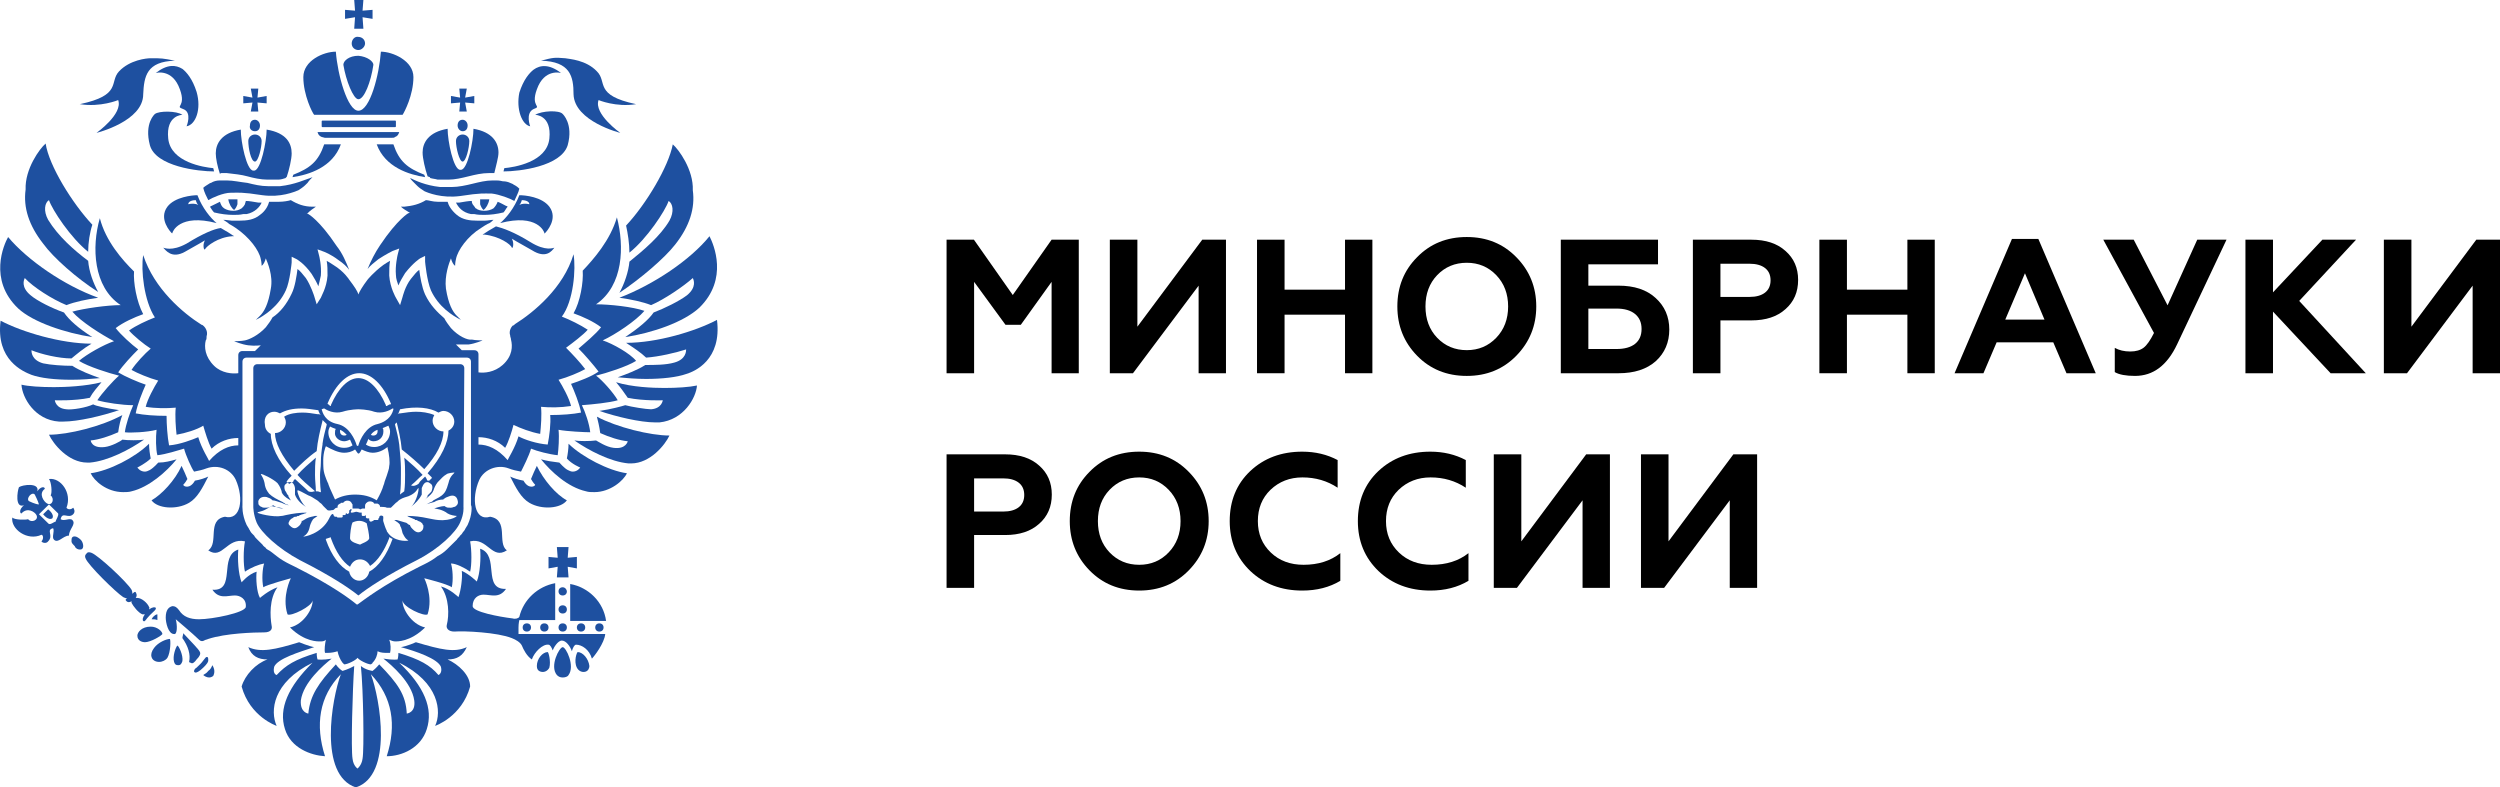 <?xml version="1.0" encoding="UTF-8"?> <svg xmlns="http://www.w3.org/2000/svg" width="254" height="80" viewBox="0 0 254 80" fill="none"><g clip-path="url(#clip0_257_9)"><path d="M57.171 59.666C56.916 59.666 56.747 59.833 56.747 60.083C56.747 60.333 56.916 60.5 57.171 60.5C57.425 60.5 57.594 60.333 57.594 60.083C57.594 59.916 57.425 59.666 57.171 59.666Z" fill="#1E50A0"></path><path d="M58.611 63.75C58.611 64 58.781 64.167 59.035 64.167C59.289 64.167 59.458 64 59.458 63.75C59.458 63.5 59.289 63.334 59.035 63.334C58.781 63.334 58.611 63.5 58.611 63.75Z" fill="#1E50A0"></path><path d="M57.171 63.334C56.916 63.334 56.747 63.5 56.747 63.75C56.747 64 56.916 64.167 57.171 64.167C57.425 64.167 57.594 64 57.594 63.75C57.594 63.5 57.425 63.334 57.171 63.334Z" fill="#1E50A0"></path><path d="M60.475 63.75C60.475 64 60.645 64.167 60.899 64.167C61.153 64.167 61.322 64 61.322 63.75C61.322 63.5 61.153 63.334 60.899 63.334C60.645 63.334 60.475 63.5 60.475 63.75Z" fill="#1E50A0"></path><path d="M56.578 55.583L56.662 56.667L55.73 56.583V57.75L56.662 57.583L56.578 58.667H57.764L57.679 57.583L58.611 57.75V56.583L57.679 56.667L57.764 55.583H56.578Z" fill="#1E50A0"></path><path d="M57.933 59.334V63.084H61.577C61.322 61.167 59.797 59.667 57.933 59.334Z" fill="#1E50A0"></path><path d="M57.171 61.5C56.916 61.5 56.747 61.667 56.747 61.917C56.747 62.167 56.916 62.333 57.171 62.333C57.425 62.333 57.594 62.167 57.594 61.917C57.594 61.667 57.425 61.5 57.171 61.5Z" fill="#1E50A0"></path><path d="M58.696 66.25C58.611 66.25 58.272 67.167 58.611 67.833C58.781 68.167 59.12 68.333 59.458 68.25C59.797 68.167 59.882 67.833 59.882 67.667C59.797 66.917 59.204 66.25 58.696 66.25Z" fill="#1E50A0"></path><path d="M55.646 66.25C55.137 66.25 54.544 66.917 54.544 67.667C54.544 67.917 54.629 68.167 54.968 68.25C55.306 68.333 55.646 68.167 55.815 67.833C55.984 67.167 55.73 66.25 55.646 66.25Z" fill="#1E50A0"></path><path d="M57.171 65.75C56.832 65.75 55.815 67.667 56.578 68.583C56.747 68.75 56.916 68.833 57.171 68.833C57.425 68.833 57.679 68.75 57.764 68.583C58.442 67.667 57.51 65.75 57.171 65.75Z" fill="#1E50A0"></path><path d="M52.68 63.75C52.68 63.333 52.765 63 52.765 63H56.408V59.25C54.629 59.583 53.188 60.917 52.765 62.667C52.68 62.833 52.341 62.917 52.087 62.833C50.731 62.667 48.02 62.167 48.02 61.583C48.02 60.75 48.613 60.417 49.121 60.417C49.884 60.417 50.731 60.833 51.409 59.833C48.952 59.917 50.816 56.417 48.782 55.75C48.867 56.667 48.782 58.25 48.443 59.083C48.443 59.083 47.681 58.333 46.918 58C47.003 58.667 46.833 60 46.579 60.667C46.579 60.667 45.732 59.833 44.8 59.583C45.647 60.75 45.647 62.5 45.393 63.5C45.308 63.833 45.562 64.167 46.156 64.167C47.172 64.083 50.562 64.25 52.002 64.833C52.426 65 52.849 65.25 53.019 65.583C53.188 66 53.527 66.667 54.036 67C54.29 66.25 55.137 65.417 55.73 65.5C55.9 65.5 56.069 65.833 56.154 66.083C56.239 65.833 56.662 65.083 57.086 65.083C57.51 65.083 57.933 65.667 58.103 66.167C58.188 65.833 58.357 65.5 58.526 65.5C59.12 65.5 59.882 66 60.136 66.917C60.391 66.667 61.407 65.333 61.492 64.417H52.68C52.68 64.5 52.68 64.167 52.68 63.75Z" fill="#1E50A0"></path><path d="M54.883 63.75C54.883 64 55.052 64.167 55.306 64.167C55.561 64.167 55.73 64 55.73 63.75C55.73 63.5 55.561 63.334 55.306 63.334C55.052 63.334 54.883 63.5 54.883 63.75Z" fill="#1E50A0"></path><path d="M53.103 63.75C53.103 64 53.273 64.167 53.527 64.167C53.781 64.167 53.951 64 53.951 63.75C53.951 63.5 53.781 63.334 53.527 63.334C53.273 63.334 53.103 63.5 53.103 63.75Z" fill="#1E50A0"></path><path d="M18.024 65.583C17.855 65.75 17.516 66.667 17.686 67.25C17.77 67.5 17.855 67.583 18.109 67.583C18.363 67.583 18.448 67.417 18.533 67.167C18.618 66.583 18.194 65.667 18.024 65.583Z" fill="#1E50A0"></path><path d="M21.16 68.167C20.99 68.417 20.736 68.5 20.651 68.583C20.736 68.667 20.99 68.833 21.244 68.833C21.414 68.833 21.583 68.75 21.668 68.667C21.922 68.167 21.668 67.75 21.583 67.583C21.498 67.75 21.414 68 21.16 68.167Z" fill="#1E50A0"></path><path d="M19.973 67C20.312 66.667 20.397 66.417 20.312 66.25C20.228 66 19.465 65.25 18.618 64.334C18.618 64.5 18.533 64.667 18.533 64.833C19.126 65.667 19.38 66.5 19.211 67.25C19.295 67.334 19.295 67.334 19.38 67.334C19.55 67.5 19.804 67.25 19.973 67Z" fill="#1E50A0"></path><path d="M21.16 67.083C21.16 66.917 21.16 66.833 21.075 66.75H20.99C20.905 66.75 20.821 66.917 20.736 67C20.651 67.083 20.567 67.25 20.397 67.417C20.228 67.583 20.143 67.667 19.973 67.833C19.804 67.917 19.719 68.083 19.719 68.167C19.719 68.167 19.719 68.167 19.719 68.25C19.804 68.333 19.804 68.333 19.889 68.333C19.973 68.333 20.228 68.25 20.651 67.833C21.075 67.417 21.16 67.25 21.16 67.083Z" fill="#1E50A0"></path><path d="M15.567 62.667C15.567 62.667 15.483 62.75 15.398 62.917C15.567 62.917 15.822 62.917 15.991 63C15.991 62.833 15.991 62.583 15.991 62.417C15.822 62.417 15.652 62.583 15.567 62.667Z" fill="#1E50A0"></path><path d="M17.855 62.917C17.855 62.917 19.634 64.417 20.227 65C20.397 65.167 20.567 65.167 20.736 65.083C20.821 65 20.99 65 21.16 64.917C22.939 64.333 25.82 64.25 26.837 64.25C27.515 64.25 27.684 63.917 27.599 63.583C27.43 62.583 27.345 60.833 28.192 59.667C27.26 60 26.413 60.75 26.413 60.75C26.074 60.167 25.989 58.75 26.074 58.083C25.227 58.333 24.549 59.167 24.549 59.167C24.21 58.333 24.125 56.75 24.21 55.833C22.176 56.5 24.041 60.083 21.583 59.917C22.261 60.917 23.108 60.5 23.871 60.5C24.379 60.5 25.057 60.833 24.973 61.667C24.888 62.25 21.583 62.917 20.227 62.917C19.295 62.917 18.618 62.667 18.194 62C17.94 61.667 17.77 61.583 17.516 61.583C17.177 61.667 16.838 61.917 16.838 62.75C16.838 63.25 17.092 64.417 17.686 64.417C18.024 64.5 18.024 63.5 17.855 62.917Z" fill="#1E50A0"></path><path d="M14.466 62.417C14.55 62.417 14.635 62.417 14.72 62.417C14.466 62.75 14.466 63 14.55 63.083C14.72 63.25 14.805 62.917 15.228 62.5C15.652 62.083 15.906 61.917 15.821 61.75C15.737 61.667 15.482 61.667 15.144 61.917C15.144 61.833 15.228 61.75 15.144 61.667C14.974 61.25 14.381 60.75 13.957 60.75C13.873 60.75 13.873 60.75 13.788 60.75C13.957 60.5 13.873 60.333 13.788 60.167C13.703 60.083 13.618 60.167 13.449 60.333C13.449 60.25 13.449 60.083 13.364 59.917C12.856 59.083 9.975 56.417 9.297 56.167C8.873 56 8.789 56.25 8.789 56.25C8.789 56.25 8.534 56.417 8.704 56.75C8.958 57.417 11.754 60.167 12.517 60.667C12.686 60.75 12.856 60.833 12.941 60.75C12.771 60.917 12.686 60.917 12.856 61.083C12.941 61.167 13.11 61.25 13.364 61.083C13.364 61.167 13.364 61.167 13.364 61.25C13.534 61.583 14.042 62.25 14.466 62.417Z" fill="#1E50A0"></path><path d="M16.499 64.417C16.499 64.167 15.991 63.666 15.313 63.666C14.381 63.666 13.957 64.25 13.957 64.583C13.957 65.167 14.55 65.25 14.72 65.25C15.313 65.25 16.415 64.583 16.499 64.417Z" fill="#1E50A0"></path><path d="M15.652 65.833C15.398 66.167 15.313 66.5 15.398 66.75C15.483 67.083 15.822 67.25 16.16 67.25C16.499 67.25 16.838 67.083 17.008 66.833C17.347 66.25 17.347 65 17.262 64.917C16.923 64.917 16.076 65.25 15.652 65.833Z" fill="#1E50A0"></path><path d="M7.348 52.833C7.094 52.583 6.501 53 6.162 52.75C6.331 51.917 6.925 52.75 7.433 52.25C7.687 52 7.518 51.667 7.433 51.583C7.179 51.833 6.84 51.75 6.755 51.583C7.348 50.083 6.162 48.5 4.976 48.667C5.23 49 5.315 50.083 5.145 50.333C5.569 50.667 5.315 51.417 4.806 51.167C4.467 51 3.874 50.167 4.552 49.667C4.552 49.417 4.128 49.417 3.79 49.917C4.044 49 2.264 49.25 1.925 49.5C1.756 49.917 1.502 51.667 2.434 51.333C1.925 51.75 2.01 52.167 2.18 52.167C2.773 51.5 3.535 52 3.705 52.333C3.959 52.833 3.196 53.167 2.857 52.75C2.603 52.833 1.502 52.833 1.248 52.583C1.078 53.75 2.773 55 4.213 54.333C4.383 54.333 4.467 54.75 4.213 55C4.298 55.167 4.722 55.25 4.891 55C5.484 54.417 4.637 53.833 5.399 53.667C5.569 54 5.23 54.583 5.484 54.833C5.908 55.25 6.416 54.417 7.009 54.417C7.009 53.75 7.772 53.25 7.348 52.833ZM2.942 50.917C2.942 50.917 2.688 50.75 3.027 50.333C3.366 50 3.535 50.25 3.535 50.25C3.535 50.25 3.874 50.917 3.959 51.25C3.62 51.25 2.942 50.917 2.942 50.917ZM5.654 53C5.484 53 5.06 53.417 4.891 53.167L3.959 52.25L4.976 51.25L5.908 52.167C5.993 52.417 5.654 52.833 5.654 53Z" fill="#1E50A0"></path><path d="M7.602 54.5C7.518 54.5 7.433 54.5 7.348 54.583C7.263 54.667 7.263 54.833 7.263 55C7.263 55.167 7.433 55.333 7.602 55.5C7.687 55.75 7.941 55.833 8.111 55.833C8.196 55.833 8.28 55.833 8.365 55.75C8.534 55.583 8.45 55.083 8.196 54.833C8.026 54.667 7.772 54.5 7.602 54.5Z" fill="#1E50A0"></path><path d="M4.891 51.75L4.383 52.25C4.383 52.25 4.891 52.917 5.315 52.667C5.569 52.25 4.891 51.75 4.891 51.75Z" fill="#1E50A0"></path><path d="M54.374 49.25C54.374 49.417 53.697 49.75 53.188 48.833C52.68 48.75 52.172 48.583 51.833 48.417C52.426 49.583 52.934 50.583 53.781 51.084C55.052 51.833 57.001 51.667 57.594 50.833C56.493 50.25 55.222 48.75 54.544 47.334C54.374 47.667 54.12 48.25 53.951 48.667C54.036 48.833 54.205 49.084 54.374 49.25Z" fill="#1E50A0"></path><path d="M66.152 31C67.508 30.417 69.457 29.083 70.389 28.25C70.474 28.417 70.813 29.167 69.796 30C69.033 30.583 67.508 31.333 66.406 31.75C65.898 32.5 64.881 33.333 63.526 34.25C66.237 33.833 69.457 32.75 71.067 31.25C74.032 28.333 72.507 24.833 72.084 24C70.135 26.417 66.406 28.917 62.932 30.25C64.119 30.417 65.305 30.667 66.152 31Z" fill="#1E50A0"></path><path d="M63.949 25.667C65.729 24.25 67.593 21.417 67.932 20.417C68.355 20.667 68.525 21.5 68.016 22.417C67.084 24 65.39 25.417 63.949 26.583C63.864 27.583 63.441 28.833 62.932 29.75C65.051 28.334 67.508 26.25 68.609 24.833C70.05 23 70.643 21.167 70.389 19.334C70.474 17.25 68.948 15.167 68.355 14.667C67.932 16.917 65.644 20.75 63.61 22.917C63.78 23.667 63.949 24.75 63.949 25.667Z" fill="#1E50A0"></path><path d="M62.593 38.833C63.017 39.333 63.441 39.917 63.78 40.417C65.39 40.75 67.338 40.667 67.338 40.667C67.338 40.667 67.254 41.5 66.152 41.583C65.644 41.583 64.119 41.333 63.526 41.167C63.271 41.25 62.085 41.583 60.899 41.75C62.594 42.333 65.051 42.917 66.576 42.917C66.745 42.917 66.83 42.917 67 42.917C69.457 42.667 70.728 40.417 70.813 39.167C70.05 39.333 68.779 39.417 67.508 39.417C66.322 39.417 64.203 39.333 62.593 38.833Z" fill="#1E50A0"></path><path d="M72.846 32.5C70.643 33.667 66.745 34.833 63.61 34.833C64.373 35.333 65.135 35.833 65.644 36.333C66.915 36.25 68.694 35.833 69.711 35.5C69.711 35.667 69.711 36.5 68.525 36.833C67.677 37.083 66.491 37.083 65.559 37.083C64.797 37.583 63.695 38 62.763 38.333C63.61 38.417 64.712 38.5 65.644 38.5C67.254 38.5 68.779 38.333 69.711 38C70.558 37.75 73.355 36.583 72.846 32.5Z" fill="#1E50A0"></path><path d="M60.984 44C61.916 44.417 62.932 44.75 63.78 44.833C63.78 44.833 63.61 45.667 62.339 45.5C61.577 45.417 60.729 44.833 60.56 44.75C59.967 44.833 58.781 44.833 58.357 44.75C59.797 45.75 62.001 46.917 63.865 47.084C63.949 47.084 64.034 47.084 64.119 47.084C66.068 47.084 67.593 45.167 68.016 44.25C66.068 44.25 62.678 43.417 60.645 42.334C60.729 42.667 60.899 43.334 60.984 44Z" fill="#1E50A0"></path><path d="M57.594 46.583C58.103 47.167 58.95 47.5 58.95 47.5C58.95 47.5 58.696 47.917 58.188 47.917C58.018 47.917 57.849 47.833 57.679 47.75C57.34 47.583 56.832 47 56.832 47C56.154 46.917 55.561 46.833 54.968 46.666C55.984 47.917 57.679 49.5 59.543 49.917C59.797 50 60.052 50 60.391 50C62.001 50 63.356 48.833 63.695 48.083C61.831 47.833 59.12 46.417 57.764 45.083C57.764 45.583 57.679 46.167 57.594 46.583Z" fill="#1E50A0"></path><path d="M45.478 67C46.41 67 47.003 66.667 47.426 65.75C46.156 66.333 44.8 66 42.258 65.25C42.258 65.25 41.326 65.667 40.733 65.75C42.258 66.167 44.461 66.917 44.8 67.75C44.969 68.417 44.546 68.583 44.546 68.583C43.698 67.583 42.682 67 40.478 66.333C40.478 66.75 40.394 67 40.394 67C40.394 67 39.97 67.083 38.953 66.917C39.801 67.583 41.834 69.333 42.088 71.167C42.258 72.417 41.326 72.5 41.326 72.5C41.241 70.583 40.394 69.417 38.53 67.5C38.53 67.5 38.191 67.917 37.852 68.167C37.852 68.167 37.174 68.083 36.666 67.667C36.92 70.167 37.005 76.167 36.835 77.083C36.75 77.75 36.327 78.083 36.327 78.083C36.327 78.083 35.903 77.833 35.818 77.083C35.649 76.083 35.818 70.083 35.988 67.667C35.395 68 34.801 68.167 34.801 68.167C34.378 67.917 34.124 67.5 34.124 67.5C32.344 69.417 31.497 70.667 31.327 72.5C31.327 72.5 30.48 72.417 30.565 71.167C30.819 69.333 32.853 67.583 33.7 66.917C32.768 67.083 32.26 67 32.26 67C32.26 67 32.175 66.75 32.175 66.333C29.972 67 29.04 67.583 28.108 68.583C28.108 68.583 27.684 68.5 27.854 67.75C28.192 66.917 30.395 66.25 31.921 65.75C31.412 65.667 30.395 65.25 30.395 65.25C27.938 66 26.498 66.333 25.227 65.75C25.566 66.667 26.244 67 27.175 67C25.989 67.417 24.888 68.583 24.549 69.75C25.396 72.833 28.108 73.75 28.108 73.75C27.43 72.25 27.684 69.333 31.751 67.333C29.294 69.75 28.277 72 28.955 74.083C29.548 76 31.582 76.75 33.022 76.833C32.005 73.667 32.429 70.75 34.632 68.5C33.7 71 32.344 78.75 36.157 80C39.97 78.75 38.614 71 37.682 68.5C39.885 70.833 40.309 73.667 39.292 76.833C40.818 76.833 42.766 76 43.359 74.083C44.037 72 43.105 69.75 40.563 67.333C44.63 69.333 44.885 72.333 44.207 73.75C44.207 73.75 46.918 72.833 47.766 69.75C47.766 68.583 46.579 67.5 45.478 67Z" fill="#1E50A0"></path><path d="M19.211 51.084C20.058 50.583 20.567 49.583 21.16 48.417C20.821 48.583 20.312 48.75 19.804 48.833C19.295 49.75 18.618 49.417 18.618 49.25C18.787 49.084 18.956 48.833 19.041 48.667C18.872 48.25 18.618 47.667 18.448 47.334C17.77 48.833 16.415 50.25 15.398 50.833C15.991 51.667 17.94 51.833 19.211 51.084Z" fill="#1E50A0"></path><path d="M9.382 34.25C7.941 33.333 7.009 32.5 6.501 31.75C5.315 31.333 3.79 30.583 3.112 30C2.095 29.167 2.434 28.417 2.519 28.25C3.366 29.167 5.315 30.417 6.755 31C7.602 30.666 8.789 30.417 9.975 30.25C6.501 29 2.773 26.417 0.824 24.083C0.4 24.833 -1.21 28.417 1.841 31.333C3.366 32.75 6.67 33.833 9.382 34.25Z" fill="#1E50A0"></path><path d="M9.975 29.667C9.467 28.75 9.043 27.583 8.958 26.5C7.518 25.417 5.908 24 4.891 22.333C4.383 21.417 4.552 20.583 4.976 20.333C5.315 21.333 7.179 24.167 8.958 25.583C8.958 24.667 9.128 23.583 9.382 22.833C7.348 20.667 4.976 16.833 4.637 14.583C4.044 15.083 2.519 17.167 2.603 19.25C2.349 21.083 2.942 22.917 4.383 24.75C5.399 26.167 7.857 28.333 9.975 29.667Z" fill="#1E50A0"></path><path d="M9.128 40.417C9.382 39.917 9.89 39.333 10.314 38.833C8.704 39.25 6.586 39.333 5.484 39.333C4.128 39.333 2.857 39.25 2.18 39.083C2.264 40.417 3.535 42.667 5.993 42.833C6.162 42.833 6.247 42.833 6.416 42.833C7.941 42.833 10.399 42.25 12.093 41.667C10.907 41.5 9.721 41.25 9.467 41.083C8.789 41.417 7.264 41.667 6.755 41.583C5.654 41.5 5.569 40.667 5.569 40.667C5.569 40.667 7.518 40.75 9.128 40.417Z" fill="#1E50A0"></path><path d="M3.196 38.083C4.128 38.417 5.569 38.583 7.264 38.583C8.28 38.583 9.297 38.5 10.144 38.417C9.212 38.083 8.111 37.667 7.348 37.167C6.416 37.167 5.145 37.083 4.383 36.917C3.196 36.583 3.196 35.75 3.196 35.583C4.213 36 5.993 36.417 7.264 36.417C7.772 36 8.45 35.417 9.297 34.917C6.247 34.917 2.264 33.75 0.061 32.583C-0.447 36.583 2.349 37.75 3.196 38.083Z" fill="#1E50A0"></path><path d="M8.873 47C8.958 47 9.043 47 9.128 47C10.992 46.833 13.195 45.667 14.635 44.667C14.212 44.75 12.941 44.75 12.432 44.667C12.263 44.833 11.331 45.333 10.653 45.417C9.297 45.583 9.212 44.75 9.212 44.75C10.06 44.667 11.076 44.333 12.008 43.917C12.093 43.25 12.263 42.583 12.432 42.167C10.314 43.333 6.925 44.167 4.976 44.167C5.399 45.083 6.925 47 8.873 47Z" fill="#1E50A0"></path><path d="M12.517 50C12.771 50 13.11 50 13.364 49.917C15.144 49.5 16.923 47.917 17.94 46.666C17.347 46.833 16.753 47 16.076 47C16.076 47 15.652 47.5 15.228 47.75C15.059 47.833 14.889 47.917 14.72 47.917C14.212 47.917 13.957 47.5 13.957 47.5C13.957 47.5 14.805 47.083 15.313 46.583C15.228 46.167 15.144 45.583 15.144 45.083C13.703 46.5 11.076 47.833 9.212 48.083C9.551 48.833 10.822 50 12.517 50Z" fill="#1E50A0"></path><path d="M35.733 4.417C35.733 4.833 36.072 5.083 36.411 5.083C36.75 5.083 37.089 4.75 37.089 4.417C37.089 4 36.75 3.75 36.411 3.75C36.072 3.667 35.733 4 35.733 4.417Z" fill="#1E50A0"></path><path d="M35.988 2.917H36.92L36.835 1.75L37.852 1.917V1L36.835 1.083L36.92 0H35.988L36.072 1.083L35.056 1V1.917L36.072 1.75L35.988 2.917Z" fill="#1E50A0"></path><path d="M32.683 13.917C32.768 13.917 32.937 14 33.022 14H39.801C39.97 14 40.055 14 40.139 13.917C40.394 13.833 40.478 13.667 40.563 13.417H32.26C32.344 13.75 32.514 13.833 32.683 13.917Z" fill="#1E50A0"></path><path d="M40.139 12.917C40.224 12.917 40.224 12.833 40.224 12.833V12.333C40.224 12.25 40.139 12.25 40.139 12.25H32.768C32.683 12.25 32.683 12.333 32.683 12.333V12.833C32.683 12.917 32.768 12.917 32.768 12.917H40.139Z" fill="#1E50A0"></path><path d="M40.902 11.667C41.072 11.417 42.004 9.667 42.004 7.833C42.004 6.167 39.885 5.25 38.699 5.25C38.53 7.583 37.598 11.25 36.411 11.25C35.31 11.25 34.293 7.583 34.123 5.25C32.853 5.25 30.819 6.167 30.819 7.833C30.819 9.667 31.751 11.5 31.921 11.667H40.902Z" fill="#1E50A0"></path><path d="M36.411 10.083C37.004 10.083 37.682 8.333 37.937 6.583C37.937 6.25 37.343 5.75 36.411 5.667C35.479 5.667 34.886 6.167 34.886 6.583C35.14 8.167 35.903 10.083 36.411 10.083Z" fill="#1E50A0"></path><path d="M47.172 37.417C47.172 37.167 47.003 37 46.749 37H26.159C25.905 37 25.735 37.167 25.735 37.417V51.5C25.735 51.5 25.735 52.25 26.074 53.083C26.498 54.083 28.277 55.75 30.48 56.917C33.615 58.5 35.479 59.75 36.411 60.5C37.343 59.75 39.208 58.5 42.343 56.917C44.63 55.75 46.325 54.083 46.749 53.083C47.172 52.167 47.088 51.5 47.088 51.5L47.172 37.417ZM40.224 42.5V42.583C40.478 43.583 40.733 44.667 40.818 45.667C41.665 46.333 42.427 47 43.105 47.667C44.376 46.25 45.054 44.917 45.054 43.833C44.461 43.833 43.953 43.333 43.953 42.75C43.953 42.5 44.037 42.333 44.122 42.167C43.529 41.917 42.851 41.833 42.258 41.833C41.749 41.833 41.241 41.917 40.648 42H40.563L40.394 42.083L40.478 42C40.563 41.833 40.563 41.75 40.648 41.583C42.343 41.25 43.698 41.417 44.546 41.917C44.715 41.833 44.885 41.75 45.054 41.75C45.647 41.75 46.156 42.25 46.156 42.833C46.156 43.25 45.901 43.583 45.562 43.75C45.562 44.917 44.885 46.417 43.444 48.083C43.529 48.167 43.614 48.25 43.698 48.333C43.783 48.417 43.783 48.417 43.868 48.5V48.583C43.783 48.667 43.698 48.75 43.614 48.833H43.529C43.529 48.833 43.529 48.833 43.444 48.833C43.359 48.75 43.359 48.75 43.359 48.667C43.275 48.583 43.275 48.5 43.19 48.417C43.02 48.583 42.851 48.75 42.682 48.917L42.512 49.167C42.258 49.333 42.004 49.417 41.834 49.333H41.749L41.834 49.25C42.258 48.917 42.597 48.5 42.936 48.25C42.427 47.667 41.749 47.083 41.072 46.5C41.156 47.083 41.156 47.667 41.156 48.25C41.156 48.75 41.156 49.333 41.072 49.917C40.987 50 40.818 50.083 40.733 50.167L40.648 50.25V50.167C40.733 49.5 40.733 48.833 40.733 48.25C40.733 48.083 40.733 47.833 40.733 47.667V47.5C40.733 47.083 40.648 45.917 40.563 45.167C40.478 44.5 40.309 43.833 40.139 43.167V43.083C40.224 43 40.309 42.917 40.394 42.833L40.224 42.5ZM33.276 41C34.123 39 35.31 37.917 36.496 37.917C37.682 37.917 38.869 39 39.716 41V41.083H39.631C39.546 41.083 39.462 41.167 39.292 41.25H39.208V41.167C38.445 39.417 37.428 38.417 36.411 38.417C35.395 38.417 34.378 39.417 33.615 41.167V41.25H33.531C33.446 41.083 33.276 41.083 33.276 41ZM32.937 41.5C33.191 41.667 33.954 42.083 34.801 41.833C35.564 41.583 36.411 41.583 36.411 41.583C36.411 41.583 37.343 41.583 38.021 41.833C38.869 42.083 39.631 41.667 39.885 41.5C39.97 41.5 39.97 41.5 39.97 41.583C39.885 41.917 39.631 42.75 38.36 43.083C37.174 43.333 36.581 44.667 36.411 45.25C36.411 45.333 36.327 45.333 36.242 45.25C36.072 44.667 35.479 43.333 34.293 43.083C33.022 42.833 32.768 41.917 32.683 41.583C32.853 41.5 32.937 41.5 32.937 41.5ZM34.971 44.833C35.14 44.833 35.395 44.75 35.564 44.667C35.649 44.833 35.733 45.083 35.818 45.25C35.564 45.417 35.31 45.5 34.971 45.5C34.039 45.5 33.361 44.75 33.361 43.917C33.361 43.667 33.446 43.5 33.531 43.333C33.7 43.417 33.869 43.5 34.123 43.583C34.039 43.667 34.039 43.833 34.039 43.917C33.954 44.417 34.463 44.833 34.971 44.833ZM34.547 43.833C34.547 43.75 34.547 43.75 34.547 43.667C34.801 43.75 35.056 44 35.225 44.167C35.14 44.25 35.056 44.25 34.971 44.25C34.717 44.25 34.547 44.083 34.547 43.833ZM34.971 46C35.31 46 35.733 45.917 36.072 45.667C36.157 45.75 36.327 46.083 36.411 46.083C36.581 46.083 36.666 45.75 36.75 45.667C37.089 45.833 37.513 46 37.852 46C38.445 46 38.953 45.75 39.377 45.417C39.377 45.417 39.377 45.417 39.377 45.5C39.546 46.167 39.631 47 39.546 47.333C39.546 47.667 39.377 48 39.292 48.333C39.123 48.75 39.038 49.083 39.038 49.083C39.038 49.083 39.038 49.167 38.953 49.333C38.869 49.667 38.614 50.25 38.275 50.833C37.598 50.417 36.92 50.25 36.072 50.25C35.31 50.25 34.632 50.417 34.039 50.75C33.785 50.167 33.531 49.667 33.446 49.417C33.361 49.25 33.361 49.167 33.361 49.167C33.361 49.167 33.191 48.833 33.022 48.333C32.937 48.083 32.853 47.75 32.853 47.417C32.853 47.167 32.768 46.333 33.022 45.583C33.022 45.5 33.107 45.417 33.107 45.333C33.7 45.667 34.378 46 34.971 46ZM37.937 44.833C38.53 44.833 38.953 44.417 38.953 43.833C38.953 43.667 38.953 43.583 38.869 43.5C39.038 43.417 39.292 43.333 39.462 43.25C39.546 43.417 39.631 43.667 39.631 43.833C39.631 44.75 38.869 45.417 38.021 45.417C37.682 45.417 37.428 45.333 37.174 45.167C37.259 45 37.343 44.833 37.428 44.583C37.513 44.75 37.767 44.833 37.937 44.833ZM37.682 44.167C37.852 43.917 38.106 43.75 38.36 43.667C38.36 43.75 38.36 43.75 38.36 43.833C38.36 44.083 38.191 44.25 37.937 44.25C37.852 44.25 37.767 44.25 37.682 44.167ZM27.853 41.833C28.108 41.833 28.277 41.917 28.447 42C29.04 41.667 29.718 41.5 30.65 41.5C31.158 41.5 31.666 41.583 32.259 41.667H32.344C32.344 41.75 32.429 41.917 32.514 42.083L32.599 42.167L32.429 42.083C32.344 42.083 32.344 42.083 32.259 42.083C31.751 42 31.243 41.917 30.734 41.917C30.141 41.917 29.379 42 28.87 42.333C28.955 42.5 29.04 42.667 29.04 42.917C29.04 43.5 28.531 44 27.938 44C27.938 45 28.616 46.333 29.887 47.833C30.565 47.167 31.327 46.417 32.175 45.833C32.259 44.833 32.514 43.75 32.768 42.75V42.667L32.853 42.75C32.937 42.833 33.022 42.917 33.107 43C33.107 43 33.107 43 33.191 43.083V43.167C33.022 43.833 32.853 44.417 32.768 45.083V45.167C32.683 45.667 32.599 46.333 32.599 47C32.599 47.5 32.514 47.917 32.514 48.25C32.514 48.75 32.514 49.25 32.599 49.917V50H32.514C32.344 49.917 32.259 49.917 32.175 49.917H32.09V49.833C32.09 49.417 32.005 48.833 32.005 48.25C32.005 47.667 32.005 47.083 32.09 46.5C31.412 47.083 30.734 47.667 30.226 48.25C30.65 48.75 31.243 49.25 31.921 49.833L32.005 49.917H31.921C31.751 50 31.497 50 31.327 49.917C30.819 49.417 30.395 49.083 29.972 48.667C29.887 48.75 29.802 48.833 29.802 48.917L29.718 49C29.633 49 29.548 49.083 29.379 49.167L29.294 49.083C29.294 49.083 29.209 49.083 29.209 49H29.124V48.917C29.294 48.667 29.463 48.5 29.633 48.333C28.192 46.75 27.515 45.25 27.515 44.083C27.175 43.917 26.921 43.583 26.921 43.167C26.752 42.333 27.26 41.833 27.853 41.833ZM39.885 54.75C39.292 56.417 38.445 57.583 37.513 58.083C37.428 58.583 37.005 59 36.496 59C35.988 59 35.564 58.583 35.479 58.083C34.547 57.583 33.7 56.5 33.107 54.833V54.75L33.615 54.583V54.667C34.123 56.083 34.801 57.083 35.564 57.583C35.733 57.167 36.072 56.833 36.581 56.833C37.089 56.833 37.428 57.167 37.598 57.5C38.36 57 39.038 56 39.546 54.667V54.583H39.631C39.631 54.667 39.716 54.667 39.885 54.75ZM35.564 54.667C35.564 54.333 35.649 53.417 35.818 53.083C35.988 53 36.242 52.917 36.496 52.917C36.75 52.917 37.005 53 37.259 53.167C37.343 53.5 37.513 54.333 37.513 54.667C37.513 55 36.666 55.25 36.581 55.333C36.327 55.25 35.564 55.083 35.564 54.667ZM46.41 51.333C46.325 51.417 46.24 51.5 46.156 51.5C46.071 51.5 45.986 51.583 45.817 51.583H45.732C45.562 51.583 45.393 51.583 45.308 51.5C45.224 51.5 45.224 51.417 45.139 51.417C44.885 51.417 44.291 51.583 44.122 51.667C44.207 51.667 44.969 51.75 45.478 52.167C45.732 52.333 46.24 52.417 46.41 52.417C46.41 52.5 45.562 53.083 43.953 52.75L43.529 52.667C42.766 52.5 42.088 52.417 41.326 52.417C41.41 52.417 41.495 52.5 41.495 52.5C41.665 52.583 41.919 52.667 42.088 52.75C42.088 52.75 42.173 52.75 42.173 52.833H42.258C42.343 52.833 42.427 52.833 42.427 52.917C42.512 52.917 42.597 53 42.682 53C42.766 53.083 42.936 53.167 42.936 53.25C42.936 53.333 43.02 53.333 43.02 53.417C43.02 53.583 43.02 53.667 42.936 53.833C42.682 54.167 42.343 54.167 42.004 53.833L41.919 53.75C41.834 53.667 41.749 53.583 41.665 53.417V53.333C41.665 53.333 41.665 53.333 41.58 53.333C41.41 53.25 41.326 53.083 41.156 53.083C40.902 53 40.563 52.917 40.309 52.833C40.224 52.833 40.139 52.833 40.055 52.833C40.309 53 40.563 53.167 40.648 53.333C40.648 53.333 40.648 53.333 40.648 53.417C40.818 53.667 40.818 53.917 40.902 54.167C41.156 54.667 41.241 54.75 41.495 54.917C41.241 55 39.97 55 39.377 54.083C39.377 54.083 39.292 54 39.292 53.917C39.123 53.583 39.038 53.25 38.953 53C38.869 52.75 39.038 52.5 38.869 52.417C38.699 52.333 38.614 52.417 38.614 52.417C38.53 52.5 38.53 52.5 38.53 52.5V52.583C38.53 52.667 38.445 52.667 38.445 52.667V52.75C38.445 52.75 38.445 52.833 38.36 52.833C38.36 52.833 38.36 52.833 38.275 52.833C38.191 52.833 38.191 52.833 38.106 52.833C38.106 52.833 38.106 52.833 38.021 52.833C38.021 52.833 37.937 52.833 37.937 52.917C37.852 52.917 37.767 53 37.682 53C37.598 53 37.513 52.917 37.513 52.833C37.513 52.75 37.513 52.75 37.513 52.667C37.428 52.667 37.428 52.667 37.343 52.667C37.259 52.667 37.259 52.667 37.174 52.583C37.174 52.5 37.174 52.417 37.174 52.417C37.174 52.333 37.174 52.333 37.174 52.333C37.089 52.417 37.089 52.417 37.005 52.417C36.92 52.417 36.92 52.417 36.835 52.417C36.75 52.417 36.75 52.333 36.75 52.25V52.167C36.75 52.167 36.75 52.167 36.75 52.083C36.75 52.083 36.75 52.083 36.666 52.083H36.581C36.496 52.083 36.327 52 36.242 52C36.242 52 36.242 52 36.157 52C36.072 52 35.903 52.083 35.818 52.083H35.649C35.649 52.083 35.649 52.083 35.649 52C35.649 52 35.649 52 35.649 51.917L35.733 51.833C35.733 51.833 35.733 51.833 35.733 51.75C35.649 51.75 35.649 51.75 35.564 51.75V51.833C35.564 51.833 35.564 51.833 35.479 51.833V52C35.479 52.083 35.479 52.167 35.395 52.167C35.31 52.25 35.31 52.25 35.225 52.167C35.225 52.167 35.14 52.167 35.14 52.083C35.14 52.083 35.056 52.083 35.056 52C35.056 52 35.056 52.083 35.14 52.083C35.14 52.167 35.14 52.167 35.14 52.25C35.056 52.333 35.056 52.333 34.971 52.333H34.801C34.801 52.417 34.886 52.417 34.801 52.5C34.801 52.583 34.717 52.583 34.632 52.583C34.547 52.583 34.547 52.583 34.463 52.583C34.463 52.583 34.463 52.583 34.378 52.583H34.293L34.208 52.5C34.208 52.5 34.123 52.5 34.039 52.5C34.039 52.5 33.954 52.5 33.954 52.417L33.869 52.333V52.25C33.7 52.083 33.446 52.667 33.446 52.667C32.683 54.25 30.819 54.583 30.819 54.5C30.819 54.5 31.243 54.333 31.412 53.75C31.497 53.417 31.497 53.333 31.666 53C31.666 52.917 31.751 52.917 31.751 52.833C31.836 52.667 32.09 52.583 32.259 52.417C32.175 52.417 32.09 52.417 32.005 52.417C31.751 52.5 31.497 52.5 31.158 52.667C30.988 52.75 30.904 52.833 30.734 52.917C30.734 52.917 30.734 52.917 30.65 52.917V53C30.65 53.083 30.565 53.167 30.48 53.333L30.395 53.417C30.056 53.75 29.802 53.75 29.463 53.417L29.379 53.333C29.294 53.25 29.294 53.083 29.379 53C29.379 52.917 29.463 52.833 29.548 52.75C29.633 52.667 29.718 52.667 29.802 52.583C29.887 52.5 29.972 52.5 30.056 52.5C30.141 52.5 30.141 52.5 30.226 52.417C30.226 52.417 30.311 52.417 30.395 52.417C30.395 52.417 30.395 52.333 30.48 52.333C30.565 52.333 30.65 52.25 30.734 52.25C30.819 52.25 30.904 52.167 30.988 52.167C30.988 52.167 31.073 52.167 31.158 52.083C30.48 52.083 29.802 52.167 29.04 52.333C28.955 52.333 28.785 52.417 28.616 52.417C27.769 52.583 26.159 52.167 26.159 52.083C26.159 52 26.582 52 27.006 51.75C27.345 51.583 27.515 51.417 27.769 51.333C28.192 51.667 28.701 51.667 28.785 51.667C28.616 51.583 27.853 51.5 27.599 51.417C27.599 51.417 27.515 51.5 27.43 51.5C27.26 51.583 27.091 51.583 26.921 51.583C26.837 51.583 26.667 51.583 26.582 51.5C26.498 51.5 26.413 51.417 26.328 51.333C26.244 51.25 26.244 51.167 26.244 50.917C26.328 50.583 26.667 50.417 27.091 50.5C27.345 50.583 27.515 50.667 27.599 50.75L27.684 50.833C27.938 50.833 28.277 51 28.616 51.083C28.955 51.25 29.209 51.333 29.379 51.333C29.294 51.333 29.209 51.25 29.124 51.25C29.04 51.25 28.955 51.167 28.955 51.167C28.87 51.083 28.785 51.083 28.701 51C28.192 50.75 27.684 50.5 27.345 50.167C27.091 49.833 27.006 49.667 26.921 49.333C26.837 48.583 26.498 48.25 26.498 48.167C26.582 48.083 27.769 48.667 28.192 49.083C28.447 49.417 28.531 49.667 28.616 49.917V50C28.701 50.25 28.955 50.5 29.379 50.75C29.463 50.75 29.463 50.833 29.548 50.833C29.463 50.667 29.379 50.583 29.294 50.417V50.333L29.209 50.25C29.209 50.25 29.124 50.167 29.124 50.083C29.04 50 29.04 49.917 28.955 49.833C28.87 49.583 28.87 49.333 28.955 49.25C29.04 49.167 29.124 49.083 29.294 49C29.633 48.917 29.887 49.083 29.972 49.583C29.972 49.667 29.972 49.75 29.972 49.833C29.972 49.917 29.972 50 29.972 50.083V50.167C29.972 50.167 29.972 50.167 29.972 50.25C30.141 50.75 30.565 51.167 31.073 51.5C30.48 51 30.141 49.833 30.226 49.833C30.311 49.75 30.819 50.083 31.327 50.333C31.582 50.417 31.836 50.583 32.09 50.75C32.26 50.833 32.429 51 32.514 51.083C32.683 51.167 32.768 51.333 32.853 51.417C32.937 51.5 33.022 51.583 33.107 51.667C33.191 51.75 33.191 51.75 33.276 51.833C33.446 51.917 33.7 51.833 33.7 51.833C33.785 51.833 33.869 51.833 33.954 51.75C33.954 51.75 33.954 51.75 34.039 51.667C34.123 51.583 34.208 51.583 34.293 51.583V51.5C34.293 51.333 34.378 51.25 34.547 51.167C34.547 51.167 34.632 51.167 34.632 51.083H34.886C34.886 51 34.971 51 35.056 50.917C35.225 50.833 35.479 50.833 35.649 51C35.733 51.083 35.733 51.167 35.818 51.25V51.333C35.818 51.417 35.818 51.417 35.818 51.5C35.818 51.583 35.818 51.583 35.818 51.667C35.903 51.667 36.072 51.667 36.157 51.667C36.242 51.667 36.242 51.667 36.327 51.667C36.411 51.667 36.496 51.667 36.581 51.75C36.666 51.75 36.75 51.667 36.835 51.667C36.92 51.667 36.92 51.667 37.005 51.667H37.089C37.089 51.583 37.089 51.5 37.089 51.417C37.089 51.333 37.089 51.25 37.174 51.167C37.174 51.167 37.174 51.083 37.259 51.083L37.343 51C37.513 50.917 37.682 50.917 37.852 51C37.937 51 37.937 51.083 38.021 51.167C38.106 51.167 38.106 51.167 38.191 51.167H38.36C38.53 51.25 38.614 51.333 38.614 51.5C38.614 51.5 38.614 51.5 38.699 51.5H38.784C38.784 51.5 39.208 51.5 39.292 51.583H39.716C39.801 51.5 39.801 51.5 39.885 51.417C39.97 51.333 40.139 51.167 40.224 51.083C40.394 51 40.478 50.833 40.648 50.75C40.902 50.583 41.241 50.5 41.495 50.417C42.343 50.083 42.427 49.583 42.512 49.583C42.597 49.667 42.343 51 41.749 51.5C42.173 51.167 42.597 50.75 42.851 50.25C42.851 50.25 42.851 50.25 42.851 50.167V50.083C42.851 50 42.851 49.917 42.851 49.833C42.851 49.75 42.851 49.667 42.851 49.583C43.02 49.167 43.19 48.917 43.529 49C43.698 49.083 43.783 49.167 43.868 49.25C43.953 49.417 43.953 49.583 43.868 49.833C43.868 49.917 43.783 50 43.698 50.083C43.614 50.167 43.614 50.167 43.529 50.25L43.444 50.333V50.417C43.359 50.583 43.275 50.667 43.105 50.833C43.19 50.75 43.19 50.75 43.275 50.667C43.698 50.333 43.953 50.083 44.037 49.833C44.122 49.583 44.207 49.333 44.461 49C44.885 48.583 44.969 48.417 45.393 48.167C45.478 48.083 46.071 48 46.156 48C46.24 48.083 45.732 48.25 45.562 49.083C45.478 49.333 45.393 49.75 45.139 50.083C44.8 50.5 44.461 50.583 44.037 50.833L43.953 50.917C43.868 51 43.783 51 43.614 51.083C43.444 51.167 43.359 51.25 43.275 51.25C43.529 51.167 43.783 51.083 44.122 51C44.376 50.833 44.715 50.75 45.054 50.75C45.054 50.75 45.054 50.667 45.139 50.667C45.224 50.583 45.393 50.5 45.647 50.417C46.071 50.25 46.41 50.417 46.494 50.833C46.579 51.083 46.494 51.25 46.41 51.333Z" fill="#1E50A0"></path><path d="M61.238 34.583C62.509 34 64.627 32.583 65.474 31.583C64.288 31.167 61.916 30.917 60.56 30.917C63.356 29 63.441 25 62.678 22.083C62.001 24.417 60.306 26.333 59.204 27.5C59.289 28.666 58.95 30.666 58.272 31.833C59.204 32.167 60.306 32.666 61.068 33.25C60.56 33.917 59.458 34.833 58.781 35.417C59.374 36 60.306 37.083 60.814 37.75C60.136 38.25 58.781 38.75 58.018 39C58.357 39.75 58.865 41 59.035 41.917C58.188 42.083 57.086 42.167 55.9 42.167C55.984 43 55.815 44.333 55.646 45.167C54.544 45.083 53.273 44.666 52.68 44.333C52.341 45.5 51.578 46.666 51.578 46.75C50.562 45.583 49.545 45.167 48.613 45.167V44.417C49.545 44.417 50.562 44.75 51.324 45.5C51.663 44.917 52.002 43.833 52.172 43.167C52.849 43.5 53.951 43.917 54.883 44.083C54.968 43.25 55.052 42.167 54.968 41.333C55.9 41.417 56.916 41.417 58.018 41.25C57.849 40.5 57.171 39.25 56.747 38.583C57.679 38.333 58.865 37.833 59.458 37.5C58.95 36.833 58.103 35.917 57.51 35.333C58.188 34.833 59.289 34 59.713 33.5C58.95 33 57.933 32.5 57.086 32.167C58.272 30.583 58.526 27.333 58.272 25.833C57.255 29.25 54.205 31.75 52.341 32.917C52.256 33 52.172 33.083 52.087 33.083C52.002 33.167 51.663 33.583 51.833 34.083C51.833 34.25 51.917 34.333 51.917 34.5C52.087 35.167 52.087 36.167 51.07 37.083C50.223 37.833 49.206 37.917 48.613 37.833V36C48.613 35.75 48.443 35.583 48.189 35.583H46.918L46.325 35C46.325 35 46.918 35 47.596 35C48.274 34.917 49.036 34.583 49.036 34.583C49.036 34.583 48.274 34.583 47.935 34.5C47.511 34.583 46.579 34.167 45.817 33.333C45.562 33 45.308 32.666 45.139 32.333C44.461 31.75 43.698 31 43.19 29.917C42.851 29.167 42.681 28.083 42.597 27.417C42.343 27.583 42.088 27.917 41.749 28.333C41.156 29.083 40.902 30.167 40.902 30.167L40.648 31L40.224 30.25C40.224 30.25 39.631 29.25 39.546 28C39.546 27.417 39.546 26.917 39.631 26.5C39.462 26.583 39.208 26.75 38.953 26.917C37.937 27.666 37.343 28.417 37.343 28.417C36.835 29.083 36.496 29.666 36.411 29.917C36.327 29.583 35.988 29.083 35.479 28.417C35.479 28.417 34.971 27.583 33.869 26.917C33.615 26.75 33.361 26.583 33.191 26.5C33.276 26.917 33.276 27.5 33.276 28C33.191 29.25 32.599 30.167 32.599 30.25L32.175 30.917L31.921 30.083C31.921 30.083 31.582 29 31.073 28.25C30.734 27.833 30.48 27.5 30.226 27.333C30.141 28 29.972 29.167 29.633 29.833C29.124 30.917 28.447 31.75 27.684 32.25C27.515 32.583 27.26 32.917 27.006 33.25C26.244 34.083 25.311 34.5 24.888 34.583C24.549 34.666 23.786 34.666 23.786 34.666C23.786 34.666 24.549 35 25.227 35.083C25.905 35.167 26.498 35.083 26.498 35.083L25.905 35.666H24.634C24.379 35.666 24.21 35.833 24.21 36.083V37.917C23.617 38 22.515 37.917 21.753 37.167C20.821 36.25 20.736 35.25 20.905 34.583C20.99 34.5 20.99 34.333 20.99 34.167C21.16 33.666 20.821 33.25 20.736 33.167C20.651 33.083 20.567 33 20.482 33C18.618 31.833 15.652 29.333 14.55 25.917C14.296 27.417 14.635 30.583 15.737 32.25C14.889 32.583 13.788 33.083 13.11 33.583C13.534 34.083 14.635 35 15.313 35.417C14.72 35.917 13.788 36.917 13.364 37.583C13.957 37.917 15.144 38.417 16.076 38.666C15.652 39.333 14.974 40.583 14.805 41.333C15.822 41.5 16.923 41.5 17.855 41.417C17.77 42.25 17.855 43.417 17.94 44.167C18.872 44 19.973 43.666 20.651 43.25C20.821 43.833 21.16 45 21.498 45.583C22.261 44.833 23.278 44.5 24.21 44.5V45.25C23.278 45.25 22.261 45.666 21.244 46.833C21.244 46.75 20.482 45.583 20.143 44.417C19.55 44.666 18.279 45.167 17.177 45.25C17.008 44.417 16.923 43.083 16.923 42.25C15.737 42.25 14.635 42.167 13.788 42C13.957 41.083 14.466 39.833 14.805 39.083C14.042 38.833 12.686 38.25 12.008 37.833C12.432 37.167 13.449 36.083 14.042 35.5C13.364 35 12.263 34 11.754 33.333C12.517 32.75 13.618 32.25 14.55 31.917C13.873 30.666 13.534 28.666 13.618 27.583C12.432 26.417 10.738 24.5 10.144 22.167C9.297 25.083 9.467 29.167 12.263 31C10.907 31 8.535 31.333 7.348 31.666C8.196 32.666 10.314 34 11.585 34.666C10.568 35 8.789 36 8.026 36.666C8.958 37.25 11.076 37.917 12.093 38.167C11.5 38.666 10.314 40 9.89 40.666C10.738 40.917 12.432 41.167 13.534 41.167C13.195 41.917 12.771 43.167 12.686 43.917C13.195 44 14.974 43.917 15.906 43.666C15.822 44.417 15.822 45.666 15.991 46.25C16.838 46.167 18.109 45.75 18.702 45.583C18.872 46.25 19.465 47.583 19.719 47.917C20.143 47.833 20.567 47.75 20.99 47.583C22.176 47.167 23.447 47.666 23.956 48.75C24.803 50.666 24.464 52.917 22.854 52.5C20.99 52.833 22.261 55.167 21.16 55.917C22.6 56.917 23.024 54.583 24.888 55C24.718 55.833 24.718 57.417 24.888 58.083C25.481 57.666 26.328 57.333 26.837 57.25C26.667 57.75 26.582 58.917 26.752 59.666C27.091 59.417 29.548 58.75 29.548 58.75C29.548 58.75 28.616 60.583 29.209 62.417C29.548 62.666 31.751 61.583 31.751 61C31.836 61.75 30.904 63.417 29.463 63.75C30.988 65.25 32.344 65.167 32.514 65.167C32.768 65.167 32.937 65.167 33.107 65C33.022 65.417 32.937 66 33.022 66.333C33.107 66.333 33.191 66.333 33.276 66.333C33.7 66.333 34.039 66.25 34.293 66.167C34.378 66.583 34.547 67 34.801 67.333C34.886 67.417 34.886 67.417 34.971 67.5C35.31 67.5 36.157 67.083 36.327 66.833C36.496 67.083 37.343 67.5 37.682 67.5C37.767 67.417 37.852 67.417 37.852 67.333C38.191 67 38.36 66.5 38.36 66.167C38.699 66.333 39.038 66.333 39.377 66.333C39.462 66.333 39.546 66.333 39.631 66.333C39.716 66 39.716 65.417 39.546 65C39.716 65.083 39.97 65.167 40.139 65.167C40.309 65.167 41.665 65.25 43.19 63.75C41.749 63.417 40.818 61.75 40.902 61C40.902 61.666 43.105 62.666 43.444 62.417C44.037 60.583 43.105 58.75 43.105 58.75C43.105 58.75 45.478 59.333 45.901 59.666C46.071 58.917 45.986 57.75 45.817 57.25C46.325 57.25 47.172 57.666 47.766 58.083C47.935 57.417 47.935 55.917 47.766 55C49.545 54.583 49.968 56.917 51.494 55.917C50.477 55.167 51.748 52.833 49.799 52.5C48.189 53 47.85 50.666 48.697 48.75C49.206 47.666 50.562 47.167 51.663 47.583C52.087 47.75 52.51 47.833 52.934 47.917C53.103 47.583 53.781 46.25 53.951 45.583C54.544 45.833 55.815 46.167 56.662 46.25C56.747 45.666 56.832 44.417 56.747 43.666C57.594 43.833 59.458 43.917 59.967 43.917C59.882 43.083 59.458 41.833 59.12 41.167C60.221 41.083 61.916 40.917 62.763 40.666C62.339 39.917 61.153 38.583 60.56 38.167C61.577 37.917 63.695 37.25 64.627 36.666C64.034 35.917 62.255 34.917 61.238 34.583ZM47.511 53.333C47.426 53.5 47.342 53.583 47.257 53.75C47.257 53.833 47.172 53.833 47.172 53.917C47.088 54 47.003 54.083 46.918 54.25C46.833 54.333 46.833 54.333 46.749 54.417C46.664 54.583 46.494 54.666 46.41 54.833C46.325 54.917 46.24 55 46.156 55.083C46.071 55.167 45.986 55.25 45.901 55.333C45.817 55.417 45.732 55.5 45.562 55.666C45.478 55.75 45.478 55.75 45.393 55.833C45.139 56.083 44.8 56.333 44.461 56.5C44.037 56.833 43.614 57.083 43.105 57.333C42.936 57.417 42.766 57.5 42.597 57.583C38.784 59.5 36.92 61 36.327 61.417H36.242C35.649 60.917 33.785 59.5 29.972 57.583C29.802 57.5 29.633 57.417 29.463 57.333C28.955 57.083 28.531 56.833 28.108 56.5C27.769 56.25 27.515 56 27.175 55.833C27.091 55.75 27.006 55.75 27.006 55.666C26.921 55.583 26.752 55.5 26.667 55.333C26.582 55.25 26.498 55.167 26.413 55.083C26.328 55 26.244 54.917 26.159 54.833C25.989 54.666 25.905 54.583 25.82 54.417C25.735 54.333 25.735 54.333 25.65 54.25C25.566 54.167 25.481 54.083 25.396 53.917C25.396 53.833 25.311 53.833 25.311 53.75C25.227 53.583 25.142 53.5 25.057 53.333C24.549 52.25 24.634 51.333 24.634 51.333V36.75C24.634 36.5 24.803 36.333 25.057 36.333H47.426C47.681 36.333 47.85 36.5 47.85 36.75V51.333C47.935 51.333 48.02 52.25 47.511 53.333Z" fill="#1E50A0"></path><path d="M47.003 13.333C47.342 13.333 47.511 13.083 47.511 12.75C47.511 12.417 47.257 12.167 47.003 12.167C46.664 12.167 46.494 12.417 46.494 12.75C46.494 13.083 46.749 13.333 47.003 13.333Z" fill="#1E50A0"></path><path d="M47.003 16.417C47.342 16.417 47.681 15 47.681 14.333C47.681 13.916 47.342 13.666 47.003 13.666C46.664 13.666 46.325 13.916 46.325 14.333C46.325 15 46.664 16.417 47.003 16.417Z" fill="#1E50A0"></path><path d="M46.664 11.333H47.426L47.257 10.417L48.189 10.5V9.75L47.257 9.917L47.426 9H46.664L46.749 9.917L45.817 9.75V10.5L46.749 10.417L46.664 11.333Z" fill="#1E50A0"></path><path d="M43.698 18.083C43.953 18.167 44.207 18.167 44.461 18.25H44.63C44.715 18.25 44.715 18.25 44.715 18.25H44.885C44.969 18.25 45.054 18.25 45.139 18.25C45.224 18.25 45.224 18.25 45.308 18.25C45.393 18.25 45.478 18.25 45.562 18.25C46.24 18.25 46.918 18.083 47.596 17.917C48.274 17.75 48.952 17.583 49.714 17.583H50.223C50.392 16.833 50.646 16 50.646 15.5C50.646 14.5 50.053 13.417 48.104 13.083C48.104 14.333 47.511 17.25 46.833 17.25H46.749C46.071 17.25 45.478 14.333 45.478 13.083C43.529 13.417 42.936 14.5 42.936 15.5C42.936 16.083 43.19 17.167 43.444 17.917C43.698 18 43.698 18 43.698 18.083Z" fill="#1E50A0"></path><path d="M53.866 12.833C53.866 12.833 53.358 11.5 54.205 11.083C55.137 10.75 53.866 10.917 54.544 9.083C55.306 6.917 57.001 7.417 57.001 7.417C55.815 6.5 54.883 6.583 54.205 7.083C53.781 7.417 53.188 8.083 52.765 9.417C52.426 11.083 53.019 12.667 53.866 12.833Z" fill="#1E50A0"></path><path d="M58.272 9.583C58.357 12.333 63.017 13.5 63.017 13.5C63.017 13.5 60.306 11.583 60.814 10.167C60.814 10.167 62.594 10.917 64.627 10.583C60.306 9.667 61.746 8.333 60.645 7.25C59.543 6.083 57.849 6 57.425 5.917C56.323 5.833 56.239 5.833 54.968 6.167C57.933 6.25 58.272 7.75 58.272 9.583Z" fill="#1E50A0"></path><path d="M57.679 14.75C58.272 12.583 57.171 11.583 57.171 11.583C56.832 11.167 55.052 11.25 54.374 11.667C54.374 11.667 56.069 11.667 55.815 14.083C55.561 16.5 52.172 17 51.239 17.083L51.155 17.417C52.765 17.417 57.001 16.917 57.679 14.75Z" fill="#1E50A0"></path><path d="M39.97 14.667H38.275C39.123 17 41.58 17.75 43.19 18L43.105 17.75C41.41 17.084 40.563 16.417 39.97 14.667Z" fill="#1E50A0"></path><path d="M25.905 13.333C26.244 13.333 26.413 13.083 26.413 12.75C26.413 12.417 26.159 12.167 25.905 12.167C25.566 12.167 25.396 12.417 25.396 12.75C25.311 13.083 25.566 13.333 25.905 13.333Z" fill="#1E50A0"></path><path d="M25.905 16.417C26.244 16.417 26.582 15 26.582 14.333C26.582 13.916 26.244 13.666 25.905 13.666C25.566 13.666 25.227 13.916 25.227 14.333C25.227 15 25.481 16.417 25.905 16.417Z" fill="#1E50A0"></path><path d="M25.481 11.333H26.244L26.159 10.417L27.091 10.5V9.75L26.159 9.917L26.244 9H25.481L25.65 9.917L24.718 9.75V10.5L25.65 10.417L25.481 11.333Z" fill="#1E50A0"></path><path d="M22.515 17.583H22.854C22.939 17.583 22.939 17.583 22.939 17.583H23.024C23.786 17.667 24.549 17.75 25.142 17.917C25.735 18.083 26.498 18.25 27.175 18.25C27.26 18.25 27.345 18.25 27.43 18.25C27.515 18.25 27.515 18.25 27.599 18.25C27.684 18.25 27.769 18.25 27.853 18.25H28.277C28.531 18.25 28.785 18.167 29.04 18.083C29.04 18 29.04 18 29.124 18C29.379 17.25 29.633 16.167 29.633 15.583C29.633 14.583 29.124 13.5 27.091 13.167C27.091 14.333 26.498 17.333 25.82 17.333H25.735C25.057 17.333 24.464 14.417 24.464 13.167C22.515 13.5 21.922 14.583 21.922 15.583C21.922 16.083 22.092 16.917 22.346 17.667C22.431 17.583 22.431 17.583 22.515 17.583Z" fill="#1E50A0"></path><path d="M15.822 7.417C15.822 7.417 17.516 6.917 18.279 9.083C18.956 10.917 17.686 10.75 18.618 11.083C19.55 11.417 18.956 12.833 18.956 12.833C19.889 12.667 20.482 11.083 19.973 9.333C19.55 8 18.956 7.333 18.533 7C17.855 6.583 17.008 6.5 15.822 7.417Z" fill="#1E50A0"></path><path d="M12.008 10.167C12.517 11.583 9.805 13.5 9.805 13.5C9.805 13.5 14.55 12.334 14.55 9.583C14.635 7.75 14.889 6.25 17.77 6.167C16.499 5.917 16.415 5.917 15.313 5.917C14.889 5.917 13.195 6.083 12.093 7.25C11.076 8.333 12.432 9.667 8.111 10.583C10.229 10.917 12.008 10.167 12.008 10.167Z" fill="#1E50A0"></path><path d="M17.092 14.083C16.838 11.667 18.533 11.667 18.533 11.667C17.94 11.25 16.16 11.25 15.737 11.583C15.737 11.583 14.635 12.5 15.228 14.75C15.822 16.917 20.143 17.417 21.753 17.417L21.668 17.083C20.736 17 17.347 16.5 17.092 14.083Z" fill="#1E50A0"></path><path d="M34.632 14.667H32.937C32.344 16.417 31.497 17.084 29.802 17.75L29.718 18C31.412 17.75 33.785 17 34.632 14.667Z" fill="#1E50A0"></path><path d="M38.614 24.917C38.106 25.667 37.682 26.5 37.343 27.334C37.598 27 38.021 26.667 38.445 26.334C39.208 25.833 39.885 25.5 39.885 25.5L40.563 25.25L40.394 25.917C40.394 25.917 40.139 27 40.224 27.917C40.224 28.334 40.394 28.75 40.478 29C40.648 28.583 40.902 28.167 41.156 27.75C42.004 26.667 42.682 26.25 42.682 26.25L43.19 26V26.583C43.19 26.583 43.359 28.5 43.783 29.5C44.546 31.167 45.986 32.084 46.833 32.5C46.749 32.417 46.579 32.25 46.41 32.084C45.986 31.667 45.562 30.917 45.308 29.334C45.139 28 45.647 26.667 45.817 26.25C45.901 26.583 46.071 26.917 46.24 27C46.24 27 46.24 26.667 46.325 26.334C46.494 25.417 47.511 24 48.867 23.167C49.121 23 49.375 22.833 49.545 22.75C49.799 22.667 49.968 22.5 50.138 22.334C49.884 22.334 49.545 22.417 49.291 22.417H49.206C49.036 22.417 48.782 22.417 48.443 22.417C47.766 22.417 47.003 22.334 46.41 21.833C45.817 21.334 45.562 20.833 45.478 20.5C45.224 20.5 44.885 20.5 44.461 20.5C43.953 20.5 43.529 20.334 43.275 20.334C42.597 20.75 41.919 20.917 41.072 21C40.987 21 40.818 21 40.733 21C40.987 21.25 41.326 21.417 41.58 21.583C41.58 21.583 41.58 21.583 41.665 21.583L41.495 21.667C41.58 21.583 40.394 22.25 38.614 24.917Z" fill="#1E50A0"></path><path d="M49.714 20.25C49.375 20.25 49.121 20.25 48.782 20.25C48.782 20.417 48.782 20.583 48.782 20.75C48.867 21 48.952 21.167 49.121 21.333C49.375 21.167 49.63 20.75 49.714 20.25Z" fill="#1E50A0"></path><path d="M50.392 18.333C50.307 18.333 50.307 18.333 50.392 18.333H50.307C50.307 18.333 50.307 18.333 50.223 18.333C50.138 18.333 50.138 18.333 50.053 18.333C49.375 18.333 48.698 18.5 48.02 18.666C47.342 18.833 46.579 19 45.901 19C45.732 19 45.647 19 45.478 19C45.393 19 45.308 19 45.224 19C45.139 19 45.139 19 45.054 19C44.969 19 44.969 19 44.885 19C44.885 19 44.885 19 44.8 19C44.8 19 44.8 19 44.715 19C43.19 18.833 42.173 18.333 41.665 18.083C41.749 18.25 41.919 18.417 42.173 18.666C42.258 18.75 42.343 18.833 42.427 18.917C42.597 19.083 42.851 19.25 43.105 19.417C43.444 19.583 44.885 20.167 46.749 19.917C48.867 19.583 49.291 19.666 49.799 19.666H49.968C50.731 19.75 51.833 20.167 52.256 20.417C52.426 20 52.68 19.583 52.765 19.167C52.68 19.083 52.51 18.917 52.172 18.75C52.087 18.666 52.002 18.666 51.833 18.583C51.663 18.5 51.409 18.417 51.07 18.417C50.731 18.333 50.562 18.333 50.392 18.333Z" fill="#1E50A0"></path><path d="M56.323 25.167C56.239 25.167 55.476 25.583 53.866 24.583C52.256 23.583 51.07 23.167 50.392 23C50.223 23.083 50.138 23.167 49.968 23.25C49.799 23.333 49.545 23.5 49.291 23.667C49.206 23.75 49.121 23.75 49.036 23.833C49.036 23.833 49.121 23.833 49.206 23.833C50.731 24 51.917 24.833 52.002 25.167H52.087C52.256 24.667 52.002 24.25 52.002 24.25C52.002 24.25 52.68 24.667 54.036 25.417C55.476 26.333 56.069 25.5 56.323 25.167Z" fill="#1E50A0"></path><path d="M48.274 21.083C48.189 21 48.104 20.833 48.02 20.75C47.935 20.583 47.935 20.5 47.935 20.417C47.596 20.417 47.172 20.5 46.664 20.583C46.579 20.583 46.41 20.583 46.325 20.583C46.579 21.083 47.003 21.583 47.85 21.75C47.935 21.75 47.935 21.75 48.02 21.75C48.104 21.75 48.104 21.75 48.189 21.75C48.528 21.833 48.952 21.833 49.206 21.833C49.799 21.833 50.477 21.75 51.155 21.583C51.324 21.417 51.409 21.167 51.578 21C51.578 21 51.494 20.917 51.409 20.917C51.239 20.833 50.816 20.583 50.562 20.5C50.477 20.75 50.307 21 50.138 21.167C49.884 21.333 49.545 21.417 49.206 21.417C48.867 21.417 48.528 21.333 48.358 21.167C48.274 21.167 48.274 21.083 48.274 21.083Z" fill="#1E50A0"></path><path d="M52.765 19.833C52.256 21.167 51.409 22.167 50.816 22.667C54.629 21.667 55.306 23.583 55.306 23.667C55.306 23.75 55.306 23.75 55.391 23.667C55.476 23.583 56.747 22.25 55.815 21C55.052 20 53.358 19.833 52.765 19.833ZM52.765 20.833C52.934 20.667 53.019 20.333 53.019 20.333C53.273 20.333 53.781 20.417 53.781 20.75C53.442 20.667 53.019 20.667 52.765 20.833Z" fill="#1E50A0"></path><path d="M24.125 20.75C24.125 20.583 24.125 20.417 24.125 20.25C23.786 20.25 23.447 20.25 23.193 20.25C23.278 20.75 23.532 21.167 23.786 21.333C23.956 21.167 24.04 21 24.125 20.75Z" fill="#1E50A0"></path><path d="M28.447 18.917C28.362 18.917 28.362 18.917 28.447 18.917C28.362 18.917 28.362 18.917 28.362 18.917C28.362 18.917 28.362 18.917 28.277 18.917C28.192 18.917 28.192 18.917 28.108 18.917C28.023 18.917 28.023 18.917 27.938 18.917C27.853 18.917 27.769 18.917 27.684 18.917C27.515 18.917 27.43 18.917 27.26 18.917C26.498 18.917 25.82 18.75 25.142 18.583C24.379 18.5 23.701 18.333 23.024 18.333C22.939 18.333 22.939 18.333 22.854 18.333C22.854 18.333 22.854 18.333 22.77 18.333C22.6 18.333 22.431 18.333 22.346 18.333C22.007 18.333 21.753 18.417 21.583 18.5C21.498 18.583 21.329 18.583 21.244 18.667C20.99 18.833 20.821 18.917 20.651 19.083C20.736 19.5 20.99 20 21.16 20.333C21.583 20.083 22.685 19.583 23.447 19.583H23.617C24.125 19.583 24.549 19.5 26.667 19.833C28.531 20.083 29.887 19.5 30.311 19.333C30.565 19.167 30.819 19 30.988 18.833C31.073 18.75 31.158 18.667 31.243 18.583C31.412 18.333 31.582 18.167 31.751 18C30.988 18.25 29.972 18.75 28.447 18.917Z" fill="#1E50A0"></path><path d="M16.584 25.167C16.838 25.417 17.431 26.333 18.787 25.583C20.143 24.833 20.821 24.417 20.821 24.417C20.821 24.417 20.567 24.833 20.736 25.333C20.736 25.333 20.736 25.333 20.821 25.333C20.99 25 22.176 24.083 23.617 24C23.701 24 23.701 24 23.786 24C23.701 23.917 23.617 23.917 23.532 23.833C23.278 23.667 23.024 23.5 22.854 23.417C22.685 23.333 22.6 23.25 22.431 23.167C21.753 23.25 20.567 23.75 18.956 24.75C17.431 25.583 16.669 25.167 16.584 25.167Z" fill="#1E50A0"></path><path d="M22.346 20.5C22.176 20.583 21.668 20.833 21.499 20.917C21.414 20.917 21.414 21 21.329 21C21.499 21.25 21.583 21.417 21.753 21.583C22.431 21.75 23.108 21.833 23.702 21.833C24.041 21.833 24.379 21.833 24.718 21.75C24.803 21.75 24.803 21.75 24.888 21.75C24.973 21.75 24.973 21.75 25.057 21.75C25.905 21.583 26.413 21 26.582 20.583C26.498 20.583 26.328 20.583 26.244 20.583C25.735 20.5 25.311 20.417 24.973 20.417C24.973 20.5 24.888 20.667 24.888 20.75C24.803 20.917 24.718 21 24.634 21.083L24.549 21.167C24.295 21.333 24.041 21.417 23.702 21.417C23.363 21.417 23.024 21.333 22.77 21.167C22.515 21 22.431 20.75 22.346 20.5Z" fill="#1E50A0"></path><path d="M17.008 21C16.076 22.25 17.347 23.583 17.431 23.667C17.516 23.75 17.516 23.667 17.516 23.667C17.516 23.583 18.194 21.667 22.007 22.667C21.414 22.167 20.567 21.167 20.058 19.833C19.55 19.833 17.77 20 17.008 21ZM20.143 20.833C19.889 20.667 19.465 20.667 19.126 20.75C19.126 20.417 19.634 20.333 19.889 20.333C19.889 20.333 19.973 20.667 20.143 20.833Z" fill="#1E50A0"></path><path d="M32.09 21C32.005 21 31.836 21 31.751 21C30.904 21 30.226 20.75 29.548 20.334C29.294 20.417 28.785 20.5 28.362 20.5C27.938 20.5 27.515 20.5 27.345 20.5C27.26 20.833 27.006 21.417 26.413 21.833C25.82 22.334 25.057 22.417 24.379 22.417C24.04 22.417 23.786 22.417 23.617 22.417H23.532C23.363 22.417 23.024 22.334 22.685 22.334C22.939 22.5 23.108 22.583 23.278 22.75C23.447 22.833 23.701 23 23.956 23.167C25.311 24.084 26.328 25.417 26.498 26.334C26.582 26.667 26.582 27 26.582 27C26.752 26.917 26.921 26.583 27.006 26.25C27.175 26.667 27.769 28 27.515 29.334C27.26 30.917 26.837 31.667 26.413 32.084C26.243 32.25 26.074 32.417 25.989 32.5C26.837 32.084 28.277 31.167 29.04 29.5C29.463 28.583 29.633 26.667 29.633 26.667V26.084L30.141 26.334C30.141 26.334 30.904 26.75 31.666 27.833C31.921 28.25 32.175 28.667 32.344 29.084C32.429 28.75 32.514 28.417 32.598 28C32.683 27 32.429 26 32.429 26L32.259 25.334L32.937 25.583C32.937 25.583 33.615 25.833 34.378 26.417C34.886 26.75 35.225 27.084 35.479 27.417C35.14 26.583 34.801 25.75 34.208 25C32.429 22.334 31.327 21.75 31.327 21.75L31.158 21.667C31.158 21.667 31.158 21.667 31.243 21.667C31.497 21.417 31.836 21.167 32.09 21Z" fill="#1E50A0"></path><path d="M98.969 37.921H96.171V24.353H98.951L102.897 29.974L106.842 24.353H109.604V37.921H106.842V28.636L103.714 32.998H102.157L98.969 28.636V37.921Z" fill="black"></path><path d="M115.11 37.921H112.759V24.353H115.558V33.192L122.148 24.353H124.559V37.921H121.779V29.023L115.11 37.921Z" fill="black"></path><path d="M130.511 37.921H127.713V24.353H130.511V29.43H136.654V24.353H139.434V37.921H136.654V31.971H130.511V37.921Z" fill="black"></path><path d="M141.971 31.136C141.971 29.146 142.637 27.479 143.973 26.135C145.307 24.765 146.992 24.081 149.026 24.081C151.049 24.081 152.727 24.765 154.062 26.135C155.41 27.505 156.084 29.172 156.084 31.136C156.084 33.089 155.41 34.756 154.062 36.138C152.727 37.507 151.049 38.193 149.026 38.193C146.992 38.193 145.307 37.507 143.973 36.138C142.637 34.768 141.971 33.1 141.971 31.136ZM146.013 34.315C146.818 35.156 147.822 35.575 149.026 35.575C150.219 35.575 151.217 35.156 152.022 34.315C152.825 33.476 153.226 32.416 153.226 31.136C153.226 29.858 152.825 28.798 152.022 27.957C151.217 27.118 150.219 26.697 149.026 26.697C147.822 26.697 146.818 27.118 146.013 27.957C145.224 28.785 144.828 29.844 144.828 31.136C144.828 32.428 145.224 33.489 146.013 34.315Z" fill="black"></path><path d="M164.45 37.921H158.578V24.353H168.454V26.853H161.377V29.023H164.45C166.043 29.023 167.294 29.437 168.199 30.265C169.133 31.104 169.6 32.177 169.6 33.482C169.6 34.788 169.14 35.861 168.221 36.7C167.3 37.514 166.043 37.921 164.45 37.921ZM161.377 31.351V35.459H164.234C165.051 35.459 165.68 35.285 166.122 34.937C166.562 34.587 166.783 34.084 166.783 33.423C166.783 32.764 166.558 32.254 166.111 31.893C165.664 31.531 165.039 31.351 164.234 31.351H161.377Z" fill="black"></path><path d="M174.796 37.921H171.997V24.353H177.944C179.41 24.353 180.563 24.733 181.405 25.496C182.261 26.244 182.689 27.228 182.689 28.442C182.689 29.67 182.261 30.658 181.405 31.408C180.563 32.17 179.41 32.552 177.944 32.552H174.796V37.921ZM174.796 26.795V30.167H177.751C178.424 30.167 178.95 30.021 179.325 29.731C179.701 29.44 179.889 29.023 179.889 28.481C179.889 27.939 179.701 27.521 179.325 27.231C178.95 26.941 178.424 26.795 177.751 26.795H174.796Z" fill="black"></path><path d="M187.648 37.921H184.849V24.353H187.648V29.43H193.791V24.353H196.571V37.921H193.791V31.971H187.648V37.921Z" fill="black"></path><path d="M201.519 37.921H198.583L204.415 24.275H207.096L212.928 37.921H209.954L208.613 34.781H202.858L201.519 37.921ZM205.736 27.763L203.734 32.474H207.72L205.736 27.763Z" fill="black"></path><path d="M216.921 38.193C215.987 38.193 215.301 38.063 214.861 37.805V35.344C215.301 35.589 215.827 35.712 216.434 35.712C217.005 35.712 217.46 35.582 217.797 35.323C218.12 35.078 218.469 34.58 218.845 33.83L213.694 24.353H216.786L220.225 31.02L223.239 24.353H226.214L221.198 34.975C220.187 37.12 218.762 38.193 216.921 38.193Z" fill="black"></path><path d="M230.936 37.921H228.137V24.353H230.936V29.702L235.952 24.353H239.373L233.6 30.574L240.364 37.921H236.789L230.936 31.66V37.921Z" fill="black"></path><path d="M244.552 37.921H242.2V24.353H244.999V33.192L251.59 24.353H254V37.921H251.22V29.023L244.552 37.921Z" fill="black"></path><path d="M98.969 59.729H96.171V46.161H102.118C103.583 46.161 104.737 46.541 105.579 47.304C106.434 48.052 106.863 49.035 106.863 50.25C106.863 51.478 106.434 52.466 105.579 53.216C104.737 53.978 103.583 54.359 102.118 54.359H98.969V59.729ZM98.969 48.603V51.974H101.925C102.598 51.974 103.123 51.829 103.499 51.539C103.875 51.248 104.063 50.831 104.063 50.289C104.063 49.747 103.875 49.329 103.499 49.039C103.123 48.748 102.598 48.603 101.925 48.603H98.969Z" fill="black"></path><path d="M108.689 52.944C108.689 50.954 109.356 49.287 110.691 47.943C112.026 46.573 113.711 45.889 115.745 45.889C117.768 45.889 119.444 46.573 120.781 47.943C122.127 49.312 122.802 50.98 122.802 52.944C122.802 54.897 122.127 56.564 120.781 57.945C119.444 59.315 117.768 60.001 115.745 60.001C113.711 60.001 112.026 59.315 110.691 57.945C109.356 56.576 108.689 54.908 108.689 52.944ZM112.732 56.123C113.537 56.964 114.541 57.383 115.745 57.383C116.938 57.383 117.936 56.964 118.74 56.123C119.543 55.283 119.944 54.224 119.944 52.944C119.944 51.665 119.543 50.606 118.74 49.765C117.936 48.926 116.938 48.505 115.745 48.505C114.541 48.505 113.537 48.926 112.732 49.765C111.943 50.593 111.546 51.652 111.546 52.944C111.546 54.236 111.943 55.297 112.732 56.123Z" fill="black"></path><path d="M132.308 60.001C130.196 60.001 128.439 59.341 127.041 58.023C125.639 56.679 124.939 54.986 124.939 52.944C124.939 50.877 125.632 49.184 127.02 47.865C128.42 46.547 130.183 45.889 132.308 45.889C133.629 45.889 134.829 46.172 135.904 46.742V49.552C134.854 48.855 133.661 48.505 132.327 48.505C131.045 48.505 129.962 48.926 129.081 49.765C128.226 50.593 127.798 51.652 127.798 52.944C127.798 54.236 128.238 55.304 129.12 56.143C129.987 56.971 131.095 57.383 132.444 57.383C133.934 57.383 135.178 56.989 136.177 56.201V59.011C135.074 59.672 133.785 60.001 132.308 60.001Z" fill="black"></path><path d="M145.327 60.001C143.215 60.001 141.459 59.341 140.059 58.023C138.659 56.679 137.959 54.986 137.959 52.944C137.959 50.877 138.652 49.184 140.039 47.865C141.44 46.547 143.201 45.889 145.327 45.889C146.649 45.889 147.848 46.172 148.924 46.742V49.552C147.873 48.855 146.681 48.505 145.346 48.505C144.063 48.505 142.982 48.926 142.1 49.765C141.245 50.593 140.816 51.652 140.816 52.944C140.816 54.236 141.257 55.304 142.14 56.143C143.007 56.971 144.115 57.383 145.463 57.383C146.954 57.383 148.196 56.989 149.196 56.201V59.011C148.094 59.672 146.805 60.001 145.327 60.001Z" fill="black"></path><path d="M154.118 59.729H151.768V46.161H154.566V55L161.156 46.161H163.568V59.729H160.788V50.831L154.118 59.729Z" fill="black"></path><path d="M169.073 59.729H166.723V46.161H169.521V55L176.111 46.161H178.523V59.729H175.743V50.831L169.073 59.729Z" fill="black"></path></g><defs><clipPath id="clip0_257_9"><rect width="254" height="80" fill="white"></rect></clipPath></defs></svg> 